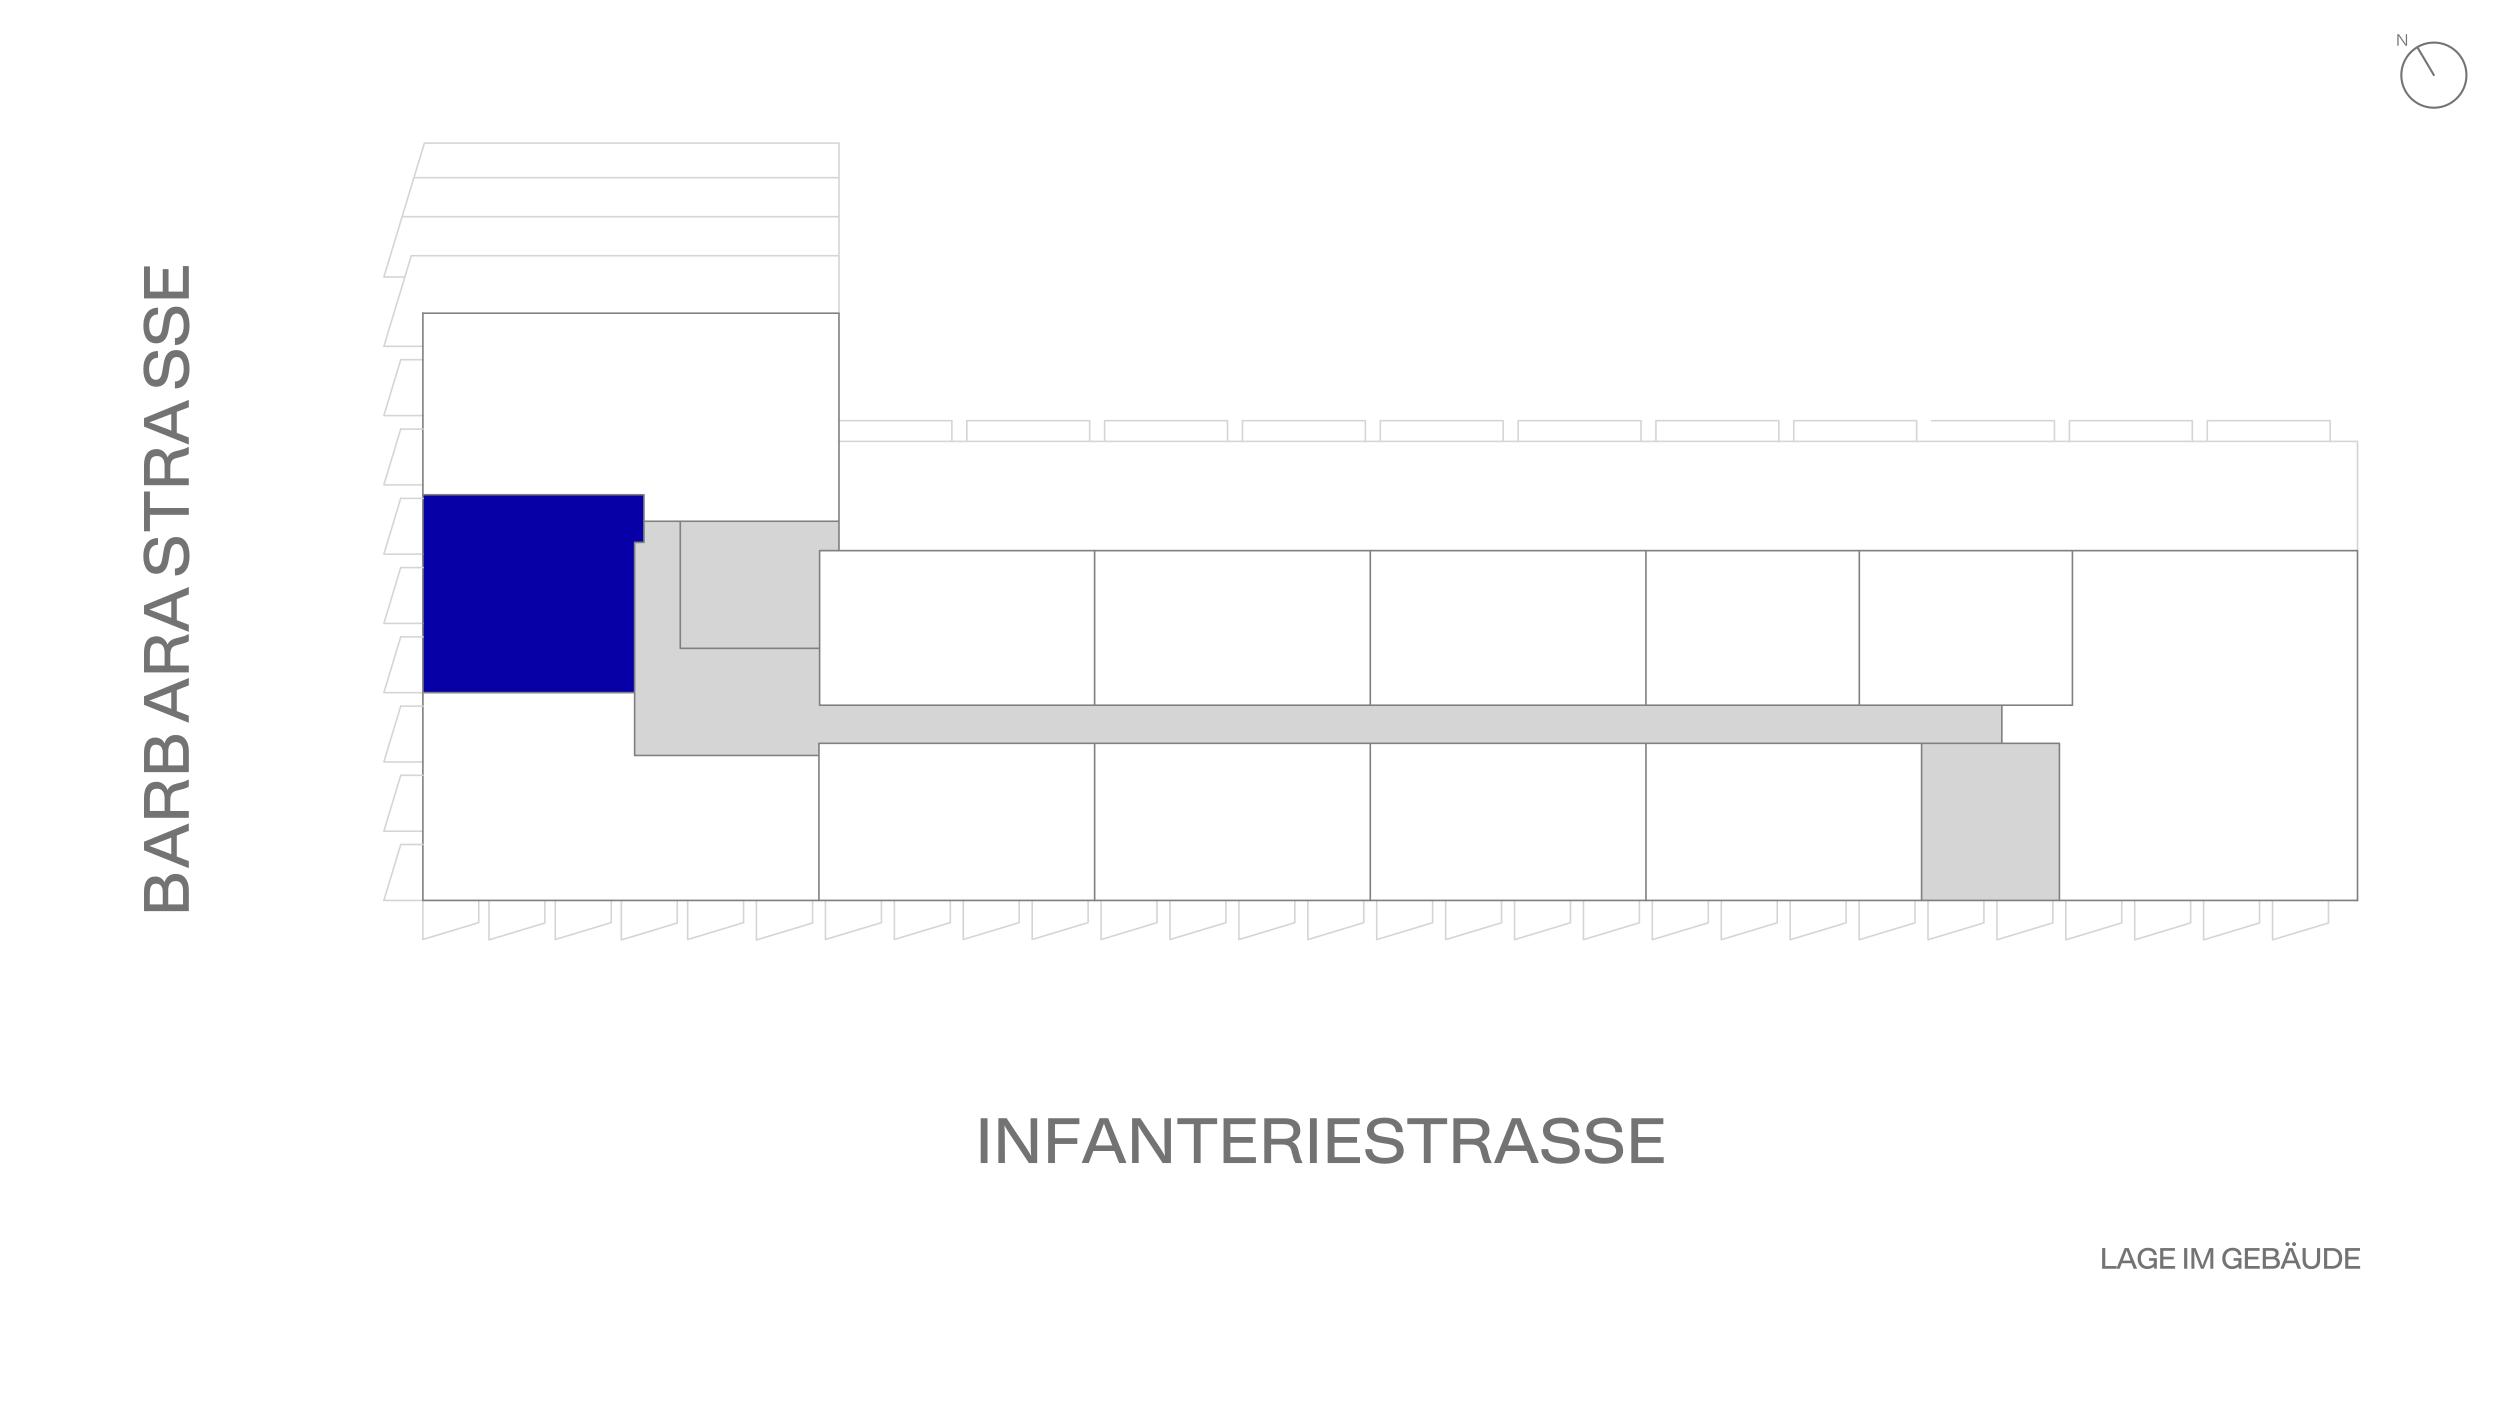 <?xml version="1.0" encoding="UTF-8"?>
<svg xmlns="http://www.w3.org/2000/svg" viewBox="0 0 2000 1125">
  <defs>
    <style>
      .cls-1 {
        stroke: #d5d5d5;
      }

      .cls-1, .cls-2 {
        fill: none;
        stroke-linecap: round;
        stroke-linejoin: round;
        stroke-width: 1.3px;
      }

      .cls-2 {
        stroke: gray;
      }

      .cls-3 {
        fill: #0600a6;
      }

      .cls-4 {
        fill: #737373;
      }

      .cls-5 {
        fill: #d5d5d5;
      }
    </style>
  </defs>
  <g id="Nordpfeil">
    <g>
      <path class="cls-4" d="M1947.11,87h-.03c-7.18,0-13.93-2.82-19.01-7.9-5.07-5.09-7.86-11.84-7.85-19.02,.02-14.82,12.08-26.86,26.89-26.86h.03c14.83,.02,26.87,12.1,26.86,26.92,0,7.18-2.81,13.93-7.9,19.01-5.08,5.06-11.82,7.85-18.99,7.85Zm-25.22-26.92c0,6.74,2.61,13.07,7.36,17.84,4.76,4.77,11.09,7.4,17.82,7.41h.44s.04,0,.06,0c6.55-.12,12.7-2.72,17.35-7.36,4.77-4.76,7.4-11.09,7.41-17.82,.02-13.91-11.28-25.24-25.18-25.25h-.03c-13.89,0-25.2,11.29-25.22,25.19Z"/>
      <path class="cls-4" d="M1947.06,60.85c-.29,0-.56-.15-.72-.41l-13.05-22.07c-.23-.4-.1-.91,.29-1.14,.4-.24,.91-.1,1.14,.29l13.05,22.07c.23,.4,.1,.91-.29,1.14-.13,.08-.28,.12-.43,.12Z"/>
      <path class="cls-4" d="M1925.65,27.38v9.2h-1.23l-4.55-6.47c-.39-.56-.8-1.24-1.07-1.71,.03,.56,.08,1.39,.08,2.01v6.16s-1.01,0-1.01,0v-9.2h1.23l4.54,6.44c.41,.59,.83,1.28,1.1,1.75-.04-.56-.09-1.41-.09-2.2v-5.99h1.01Z"/>
    </g>
  </g>
  <g id="Lage_im_Gebäude" data-name="Lage im Gebäude">
    <g id="LAGE_IM_GEBÄUDE" data-name="LAGE IM GEBÄUDE">
      <path class="cls-4" d="M1693.33,1012.82v2.18h-11.62v-16.56h2.52v14.38h9.1Z"/>
      <path class="cls-4" d="M1705.23,1010.56h-7.78l-1.7,4.44h-2.62l6.62-16.56h3.17l6.77,16.56h-2.74l-1.73-4.44Zm-.79-2.06l-1.56-4.01c-.6-1.49-1.2-3.14-1.54-4.1-.36,.96-.96,2.62-1.54,4.1l-1.54,4.01h6.17Z"/>
      <path class="cls-4" d="M1725.46,1006.53v8.42h-2.11l-.14-1.73c-1.03,1.1-2.86,2.02-5.45,2.02-3.91,0-7.68-2.9-7.68-8.5s4.01-8.54,8.28-8.54c3.79,0,6.82,2.06,7.01,5.86h-2.5c-.24-2.42-2.16-3.65-4.61-3.65-2.88,0-5.57,2.04-5.57,6.31s2.57,6.31,5.3,6.31c2.3,0,4.03-.86,5.02-2.28v-2.18h-3.84v-2.04h6.29Z"/>
      <path class="cls-4" d="M1740.1,1012.82v2.18h-11.95v-16.56h11.83v2.18h-9.31v4.75h8.3v2.14h-8.3v5.3h9.43Z"/>
      <path class="cls-4" d="M1747.3,998.44h2.52v16.56h-2.52v-16.56Z"/>
      <path class="cls-4" d="M1755.37,1000.81c.05,1.08,.12,2.59,.12,3.74l.02,10.44h-2.38v-16.56h3.43l4.49,11.38c.38,.91,.72,2.06,.96,2.81,.24-.77,.6-1.9,.94-2.81l4.44-11.38h3.26v16.56h-2.38v-10.44c0-1.01,.07-2.38,.12-3.38-.31,.98-.77,2.28-1.1,3.17l-4.27,10.66h-2.26l-4.2-10.66c-.41-1.03-.86-2.47-1.2-3.53Z"/>
      <path class="cls-4" d="M1793.17,1006.53v8.42h-2.11l-.14-1.73c-1.03,1.1-2.86,2.02-5.45,2.02-3.91,0-7.68-2.9-7.68-8.5s4.01-8.54,8.28-8.54c3.79,0,6.82,2.06,7.01,5.86h-2.5c-.24-2.42-2.16-3.65-4.61-3.65-2.88,0-5.57,2.04-5.57,6.31s2.57,6.31,5.3,6.31c2.3,0,4.03-.86,5.02-2.28v-2.18h-3.84v-2.04h6.29Z"/>
      <path class="cls-4" d="M1807.81,1012.82v2.18h-11.95v-16.56h11.83v2.18h-9.31v4.75h8.3v2.14h-8.3v5.3h9.43Z"/>
      <path class="cls-4" d="M1823.96,1010.2c0,3-2.16,4.8-5.95,4.8h-7.8v-16.56h7.15c3.7,0,5.62,1.46,5.62,4.1,0,1.61-.77,2.88-2.14,3.5,2.06,.58,3.12,2.02,3.12,4.15Zm-11.23-9.62v4.78h4.73c1.8,0,2.93-.79,2.93-2.52,0-1.61-1.22-2.26-3.38-2.26h-4.27Zm8.62,9.55c0-1.85-1.3-2.74-3.29-2.74h-5.33v5.47h5.09c2.28,0,3.53-.91,3.53-2.74Z"/>
      <path class="cls-4" d="M1836.44,1010.56h-7.78l-1.71,4.44h-2.62l6.62-16.56h3.17l6.77,16.56h-2.74l-1.73-4.44Zm-8.04-15.27c0-.98,.77-1.54,1.61-1.54s1.58,.55,1.58,1.54-.74,1.54-1.58,1.54-1.61-.53-1.61-1.54Zm7.25,13.2l-1.56-4.01c-.6-1.49-1.2-3.14-1.54-4.1-.36,.96-.96,2.62-1.54,4.1l-1.54,4.01h6.17Zm-1.99-13.2c0-.98,.77-1.54,1.61-1.54s1.58,.55,1.58,1.54-.74,1.54-1.58,1.54-1.61-.53-1.61-1.54Z"/>
      <path class="cls-4" d="M1849.01,1015.24c-3.79,0-6.94-1.99-6.94-7.18v-9.62h2.5v9.34c0,3.96,2.14,5.23,4.51,5.23s4.51-1.25,4.51-5.18v-9.38h2.52v9.6c0,5.04-3.29,7.2-7.1,7.2Z"/>
      <path class="cls-4" d="M1873.78,1006.67c0,5.33-3.41,8.33-7.92,8.33h-6.62v-16.56h6.79c4.51,0,7.75,2.9,7.75,8.23Zm-2.62,.05c0-4.15-2.28-6.1-5.3-6.1h-4.1v12.19h4.1c3.02,0,5.3-1.92,5.3-6.1Z"/>
      <path class="cls-4" d="M1888.11,1012.82v2.18h-11.95v-16.56h11.83v2.18h-9.31v4.75h8.3v2.14h-8.3v5.3h9.43Z"/>
    </g>
    <g id="RF142">
      <g id="RF142-2" data-name="RF142">
        <polygon class="cls-5" points="655.69 518.68 544.23 518.68 544.23 417 515.2 417 515.2 433.89 507.72 433.89 507.72 604.37 655.18 604.37 655.18 594.68 1601.5 594.68 1601.5 564.15 655.69 564.15 655.69 518.68"/>
        <polygon class="cls-5" points="671.19 417 544.23 417 544.23 518.68 655.69 518.68 655.69 440.51 671.19 440.51 671.19 417"/>
        <rect class="cls-5" x="1537.31" y="594.68" width="110.26" height="125.66"/>
        <polygon class="cls-3" points="507.72 554.11 507.72 433.89 515.2 433.89 515.2 395.8 338.31 395.8 338.31 554.11 507.72 554.11"/>
        <path class="cls-4" d="M140.67,699.15c6.49,0,10.38,4.67,10.38,12.89v16.87h-35.84v-15.5c0-7.99,3.17-12.18,8.86-12.18,3.23-.16,6.24,1.67,7.58,4.62,1.27-4.41,4.38-6.7,9.01-6.7Zm-20.84,24.36h10.36v-10.23c0-3.9-1.72-6.34-5.46-6.34-3.48,0-4.88,2.66-4.88,7.33l-.02,9.24Zm20.67-18.64c-4,0-5.91,2.8-5.91,7.11v11.54h11.83v-11.07c0-4.93-1.97-7.62-5.92-7.62v.04Z"/>
        <path class="cls-4" d="M141.44,668.39v16.83l9.61,3.69v5.66l-35.84-14.33v-6.86l35.84-14.64v5.91l-9.61,3.74Zm-4.43,1.72l-8.68,3.32c-3.22,1.3-6.8,2.59-8.86,3.32,2.08,.77,5.66,2.08,8.86,3.32l8.68,3.32v-13.28Z"/>
        <path class="cls-4" d="M150.58,623.74h.46v5.54c-1.32,.85-2.78,1.47-4.31,1.83l-5.71,1.51c-3.43,.83-4.78,3.11-4.78,7.32v8.86h14.8v5.45h-35.84v-15.9c0-8.67,3.59-12.92,10.07-12.92,4.16,0,7.27,2.65,8.78,6.53,.94-2.21,2.91-4,6.7-4.93l4.73-1.2c1.78-.46,3.5-1.16,5.09-2.08Zm-18.91,15.06c0-4.77-1.76-7.84-6.02-7.84s-5.77,2.6-5.77,7.84v9.96h11.79v-9.96Z"/>
        <path class="cls-4" d="M140.67,587.97c6.49,0,10.38,4.67,10.38,12.88v16.88h-35.84v-15.5c0-7.99,3.17-12.18,8.86-12.18,3.24-.16,6.25,1.67,7.58,4.63,1.27-4.43,4.38-6.71,9.01-6.71Zm-20.82,24.36h10.35v-10.23c0-3.9-1.72-6.33-5.45-6.33-3.49,0-4.88,2.65-4.88,7.32l-.02,9.24Zm20.67-18.64c-4,0-5.92,2.81-5.92,7.12v11.52h11.85v-11c0-4.99-1.98-7.69-5.92-7.69v.06Z"/>
        <path class="cls-4" d="M141.44,552.05v16.84l9.61,3.69v5.66l-35.84-14.39v-6.8l35.84-14.65v5.91l-9.61,3.74Zm-4.43,1.72l-8.67,3.32c-3.22,1.3-6.8,2.6-8.86,3.32,2.08,.79,5.66,2.08,8.86,3.32l8.67,3.32v-13.28Z"/>
        <path class="cls-4" d="M150.58,507.4h.46v5.54c-1.33,.84-2.79,1.46-4.32,1.82l-5.71,1.51c-3.42,.83-4.77,3.11-4.77,7.32v8.86h14.8v5.45h-35.84v-15.93c0-8.68,3.58-12.93,10.07-12.93,4.16,0,7.27,2.65,8.78,6.54,.93-2.21,2.9-4,6.7-4.94l4.73-1.2c1.78-.45,3.49-1.13,5.09-2.03Zm-18.91,15.07c0-4.78-1.76-7.84-6.02-7.84s-5.77,2.59-5.77,7.84v9.96h11.79v-9.96Z"/>
        <path class="cls-4" d="M141.44,479.27v16.88l9.61,3.69v5.66l-35.84-14.33v-6.86l35.84-14.72v5.92l-9.61,3.76Zm-4.43,1.72l-8.67,3.32c-3.22,1.31-6.8,2.6-8.86,3.32,2.08,.77,5.66,2.07,8.86,3.32l8.67,3.32v-13.28Z"/>
        <path class="cls-4" d="M141.19,429.64c6.12,0,10.44,4.93,10.44,15.21s-4.57,15.5-11.69,15.5v-5.54c4.26,0,7.06-3.32,7.01-9.96-.06-6.64-2.07-9.66-5.54-9.66s-4.93,2.97-5.6,7.17l-.89,5.76c-1.04,7.06-4.21,10.92-10.03,10.92s-10.23-4.43-10.23-14.08,4.73-14.54,11.75-14.54v5.4c-4.58,0-7.23,3.32-7.12,9.24,.11,5.92,2.21,8.36,5.35,8.36,3.38,0,4.57-2.55,5.25-6.85l.99-5.92c1.17-7.37,4.24-11,10.32-11Z"/>
        <path class="cls-4" d="M119.94,393.2v13.2h31.11v5.45h-31.11v13.2h-4.73v-31.84h4.73Z"/>
        <path class="cls-4" d="M150.58,357.63h.46v5.54c-1.32,.85-2.78,1.46-4.31,1.82l-5.71,1.51c-3.43,.84-4.78,3.12-4.78,7.33v8.86h14.8v5.45h-35.84v-15.95c0-8.67,3.59-12.93,10.07-12.93,4.16,0,7.27,2.66,8.78,6.54,.94-2.21,2.91-4,6.7-4.93l4.73-1.2c1.78-.45,3.49-1.13,5.09-2.03Zm-18.91,15.06c0-4.77-1.76-7.84-6.02-7.84s-5.77,2.59-5.77,7.84v9.96h11.79v-9.96Z"/>
        <path class="cls-4" d="M141.44,329.48v16.83l9.61,3.69v5.67l-35.84-14.39v-6.75l35.84-14.65v5.91l-9.61,3.7Zm-4.43,1.72l-8.68,3.32c-3.22,1.3-6.8,2.6-8.86,3.32,2.08,.79,5.66,2.08,8.86,3.32l8.68,3.32v-13.28Z"/>
        <path class="cls-4" d="M141.19,280.04c6.12,0,10.44,4.94,10.44,15.21s-4.57,15.5-11.69,15.5v-5.54c4.26,0,7.06-3.32,7.01-9.96-.06-6.64-2.07-9.66-5.54-9.66s-4.93,2.97-5.6,7.17l-.89,5.77c-1.04,7.06-4.21,10.9-10.03,10.9s-10.23-4.43-10.23-14.08,4.73-14.54,11.75-14.54v5.4c-4.58,0-7.23,3.38-7.12,9.24,.11,5.87,2.21,8.36,5.35,8.36,3.38,0,4.57-2.55,5.25-6.85l.99-5.92c1.17-7.37,4.24-11,10.32-11Z"/>
        <path class="cls-4" d="M141.19,245.3c6.12,0,10.44,4.94,10.44,15.22s-4.57,15.5-11.69,15.5v-5.54c4.26,0,7.06-3.32,7.01-9.96-.06-6.64-2.07-9.66-5.54-9.66s-4.93,2.97-5.6,7.17l-.89,5.76c-1.04,7.06-4.21,10.92-10.03,10.92s-10.2-4.4-10.2-14.03,4.73-14.54,11.75-14.54v5.4c-4.58,0-7.23,3.32-7.12,9.24,.11,5.92,2.21,8.36,5.35,8.36,3.38,0,4.57-2.55,5.25-6.86l.99-5.91c1.14-7.43,4.21-11.07,10.28-11.07Z"/>
        <path class="cls-4" d="M146.32,212.86h4.73v25.86h-35.84v-25.61h4.73v20.16h10.25v-17.97h4.63v17.97h11.47l.03-20.41Z"/>
        <path class="cls-4" d="M784.55,894.59h5.46v35.84h-5.46v-35.84Z"/>
        <path class="cls-4" d="M829.75,894.59v35.84h-6.64l-15.73-23.74c-1.31-1.98-2.76-4.43-3.8-6.39,.11,2.21,.27,5.14,.27,7.47l.1,22.65h-5.25v-35.84h6.64l15.67,23.58c1.35,2.07,2.86,4.62,3.95,6.64-.17-2.28-.37-5.35-.37-7.89l-.11-22.27,5.27-.06Z"/>
        <path class="cls-4" d="M843.98,899.3v11.23h17.86v4.62h-17.86v15.28h-5.46v-35.84h24.99v4.72h-19.53Z"/>
        <path class="cls-4" d="M891.53,920.81h-16.83l-3.69,9.61h-5.66l14.33-35.84h6.86l14.65,35.84h-5.92l-3.74-9.61Zm-1.72-4.43l-3.32-8.67c-1.3-3.22-2.59-6.81-3.32-8.86-.77,2.07-2.08,5.66-3.32,8.86l-3.32,8.67h13.28Z"/>
        <path class="cls-4" d="M936.75,894.59v35.84h-6.64l-15.73-23.74c-1.31-1.98-2.76-4.43-3.79-6.39,.1,2.21,.25,5.14,.25,7.47l.1,22.65h-5.25v-35.84h6.64l15.69,23.58c1.35,2.07,2.86,4.62,3.95,6.64-.17-2.28-.37-5.35-.37-7.89l-.11-22.27,5.25-.06Z"/>
        <path class="cls-4" d="M973.71,899.3h-13.22v31.12h-5.42v-31.12h-13.2v-4.72h31.84v4.72Z"/>
        <path class="cls-4" d="M1004.71,925.7v4.73h-25.87v-35.84h25.61v4.72h-20.15v10.3h17.97v4.62h-17.97v11.48h20.41Z"/>
        <path class="cls-4" d="M1041.93,929.96v.47h-5.54c-.85-1.33-1.46-2.79-1.82-4.32l-1.51-5.71c-.83-3.42-3.11-4.77-7.32-4.77h-8.86v14.8h-5.45v-35.84h15.89c8.68,0,12.93,3.58,12.93,10.07,0,4.15-2.65,7.27-6.54,8.78,2.21,.93,4,2.9,4.94,6.64l1.2,4.73c.45,1.8,1.15,3.53,2.07,5.15Zm-15.01-18.91c4.78,0,7.84-1.77,7.84-6.02s-2.59-5.77-7.84-5.77h-9.96v11.79h9.96Z"/>
        <path class="cls-4" d="M1047.96,894.59h5.46v35.84h-5.46v-35.84Z"/>
        <path class="cls-4" d="M1088,925.7v4.73h-25.87v-35.84h25.61v4.72h-20.15v10.3h18.01v4.62h-17.97v11.48h20.37Z"/>
        <path class="cls-4" d="M1122.94,920.55c0,6.13-4.94,10.45-15.22,10.45s-15.5-4.58-15.5-11.69h5.54c0,4.26,3.32,7.06,9.96,7.01s9.66-2.08,9.66-5.54c0-3.63-2.96-4.94-7.16-5.61l-5.77-.89c-7.06-1.03-10.92-4.21-10.92-9.96s4.43-10.23,14.08-10.23,14.51,4.71,14.51,11.68h-5.4c0-4.57-3.32-7.22-9.23-7.12s-8.37,2.21-8.37,5.35c0,3.32,2.55,4.58,6.86,5.25l5.91,1c7.4,1.17,11.04,4.24,11.04,10.31Z"/>
        <path class="cls-4" d="M1157.71,899.3h-13.2v31.12h-5.45v-31.12h-13.2v-4.72h31.84v4.72Z"/>
        <path class="cls-4" d="M1193.27,929.96v.47h-5.54c-.85-1.33-1.46-2.79-1.82-4.32l-1.51-5.71c-.83-3.42-3.12-4.77-7.33-4.77h-8.86v14.8h-5.46v-35.84h15.9c8.67,0,12.93,3.58,12.93,10.07,0,4.15-2.65,7.27-6.54,8.78,2.21,.93,4,2.9,4.93,6.64l1.2,4.73c.47,1.8,1.17,3.53,2.09,5.15Zm-15.06-18.91c4.77,0,7.84-1.77,7.84-6.02s-2.59-5.77-7.84-5.77h-9.96v11.79h9.96Z"/>
        <path class="cls-4" d="M1221.41,920.81h-16.84l-3.69,9.61h-5.69l14.39-35.84h6.85l14.65,35.84h-5.92l-3.75-9.61Zm-1.72-4.43l-3.38-8.67c-1.3-3.22-2.6-6.81-3.32-8.86-.79,2.07-2.08,5.66-3.32,8.86l-3.32,8.67h13.34Z"/>
        <path class="cls-4" d="M1263.77,920.55c0,6.13-4.94,10.45-15.21,10.45s-15.5-4.58-15.5-11.69h5.54c0,4.26,3.32,7.06,9.96,7.01s9.66-2.08,9.66-5.54c0-3.63-2.97-4.94-7.17-5.61l-5.76-.89c-7.07-1.03-10.92-4.21-10.92-9.96s4.43-10.23,14.08-10.23,14.54,4.73,14.54,11.73h-5.4c0-4.57-3.32-7.22-9.24-7.12s-8.36,2.21-8.36,5.35c0,3.32,2.55,4.58,6.85,5.25l5.92,1c7.37,1.12,11,4.19,11,10.25Z"/>
        <path class="cls-4" d="M1298.51,920.55c0,6.13-4.94,10.45-15.22,10.45s-15.5-4.58-15.5-11.69h5.54c0,4.26,3.32,7.06,9.96,7.01s9.66-2.08,9.66-5.54c0-3.63-2.96-4.94-7.16-5.61l-5.77-.89c-7.06-1.03-10.92-4.21-10.92-9.96s4.43-10.23,14.08-10.23,14.54,4.73,14.54,11.73h-5.4c0-4.57-3.32-7.22-9.23-7.12s-8.37,2.21-8.37,5.35c0,3.32,2.55,4.58,6.86,5.25l5.91,1c7.34,1.12,11.02,4.19,11.02,10.25Z"/>
        <path class="cls-4" d="M1330.94,925.7v4.73h-25.86v-35.84h25.61v4.72h-20.16v10.3h17.98v4.62h-17.98v11.48h20.41Z"/>
        <path class="cls-1" d="M1886.01,440.51v-87.38m0,0H671.2m1094.61,0v-16.61h98.31v16.61m-208.57,0v-16.61h98.31v16.61m-208.57-16.61h98.29v16.61m-208.57,0v-16.61h98.31v16.61m-208.57,0v-16.61h98.31v16.61m-208.57,0v-16.61h98.3v16.61m-208.57,0v-16.61h98.31v16.61m-208.57,0v-16.61h98.32v16.61m-208.57,0v-16.61h98.31v16.61m-208.57,0v-16.61h98.3v16.61m-200.5-16.61h90.24v16.61m-90.24-238.64H339.5l-32.39,107.11h16.1m348-79.48H331.13m340.07,31.21H321.72m7.32,31.21l-21.93,72.51m0,0h31.22m332.89-26.49V114.49m0,90.09H329.01m-21.91,515.76h31.22"/>
        <path class="cls-2" d="M1487.46,440.51v123.64m-1149.14-10.04h169.38m1378.3,166.24V440.51m-228.06,0v123.64m-341.18-123.64v123.64m-220.53-123.64v123.64m-220.54-123.64v123.64m-204.51-123.64V250.56m-163.49,353.81h147.46m-147.45,0v-170.49m7.48,0v-38.08m0,38.09h-7.49m163.49-16.89h-156m0-21.2h-176.88m1547.69,44.71H655.69m0,123.64v-123.64M338.32,250.56h332.87m-126.96,268.12v-101.68m1057.25,147.15v30.53m-945.82-30.53h1002.28m-1113.71-45.47h111.45m661.09,201.66v-125.66m-220.53,125.66v-125.66m-220.54,125.66v-125.66m-220.54,125.66v-125.66m882.11,125.66v-125.66m110.26,125.66v-125.66m0,0H655.17"/>
        <path class="cls-1" d="M650.04,720.35v17.71m110.2-17.71v17.71l-44.74,13.5v-31.21m154.99,0v17.71l-44.73,13.53v-31.21m154.99,0v17.71l-44.74,13.53v-31.21m154.99,0v17.71l-44.74,13.53v-31.21m154.99,0v17.71l-44.73,13.53v-31.21m154.99,0v17.71l-44.73,13.53v-31.21m154.99,0v17.71l-44.74,13.53v-31.21m154.99,0v17.71l-44.73,13.53v-31.21m154.99,0v17.71l-44.73,13.53v-31.21m154.99,0v17.71l-44.74,13.53v-31.21m154.99,0v17.71l-44.74,13.53v-31.21M320.61,287.74l-13.52,44.73m13.52,66.09l-13.51,44.74m13.51,66.08l-13.52,44.74m13.52,66.09l-13.52,44.73m13.52-321.78l-13.52,44.73m13.52,66.09l-13.51,44.74m13.51,66.09l-13.52,44.73m0-277.06h31.23m0-44.73h-17.71m-13.51,155.55h31.22m-31.21,110.82h31.21m-31.21,110.82h31.21m-31.22-277.06h31.22m-31.22,110.83h31.22m-31.22,110.82h31.22m-17.71,66.09l-13.52,44.74"/>
        <path class="cls-1" d="M383.01,720.35v17.71l-44.69,13.5m150.65-31.21v17.71l-44.74,13.53v-31.21m150.63,0v17.71l-44.73,13.53v-31.21m154.99,0v17.71l-44.76,13.43v-31.21m154.99,0v17.71l-44.73,13.53v-31.21m154.99,0v17.71l-44.73,13.53v-31.21m154.99,0v17.71l-44.74,13.53v-31.21m154.99,0v17.71l-44.74,13.53v-31.21m154.99,0v17.71l-44.73,13.53v-31.21m154.99,0v17.71l-44.74,13.53v-31.21m154.99,0v17.71l-44.74,13.53v-31.21m154.99,0v17.71l-44.73,13.53v-31.21m154.99,0v17.71l-44.74,13.53v-31.21m154.99,0v17.71l-44.74,13.53v-31.21m44.74,17.71h0m-1371.73-17.71v17.71l-44.73,13.53v-31.21m150.63,0v17.71l-44.73,13.53v-31.21m152.78,17.71l-44.73,13.53v-31.21"/>
        <line class="cls-1" x1="338.29" y1="751.55" x2="338.29" y2="720.35"/>
        <polyline class="cls-2" points="338.31 250.56 338.31 720.35 1886.01 720.35"/>
        <path class="cls-1" d="M338.32,675.61h-17.71m17.71-55.35h-17.71m17.71-55.35h-17.71m17.71-55.42h-17.71m17.71-55.41h-17.71m17.71-55.35h-17.71m17.71-55.41h-17.71"/>
      </g>
    </g>
  </g>
</svg>
